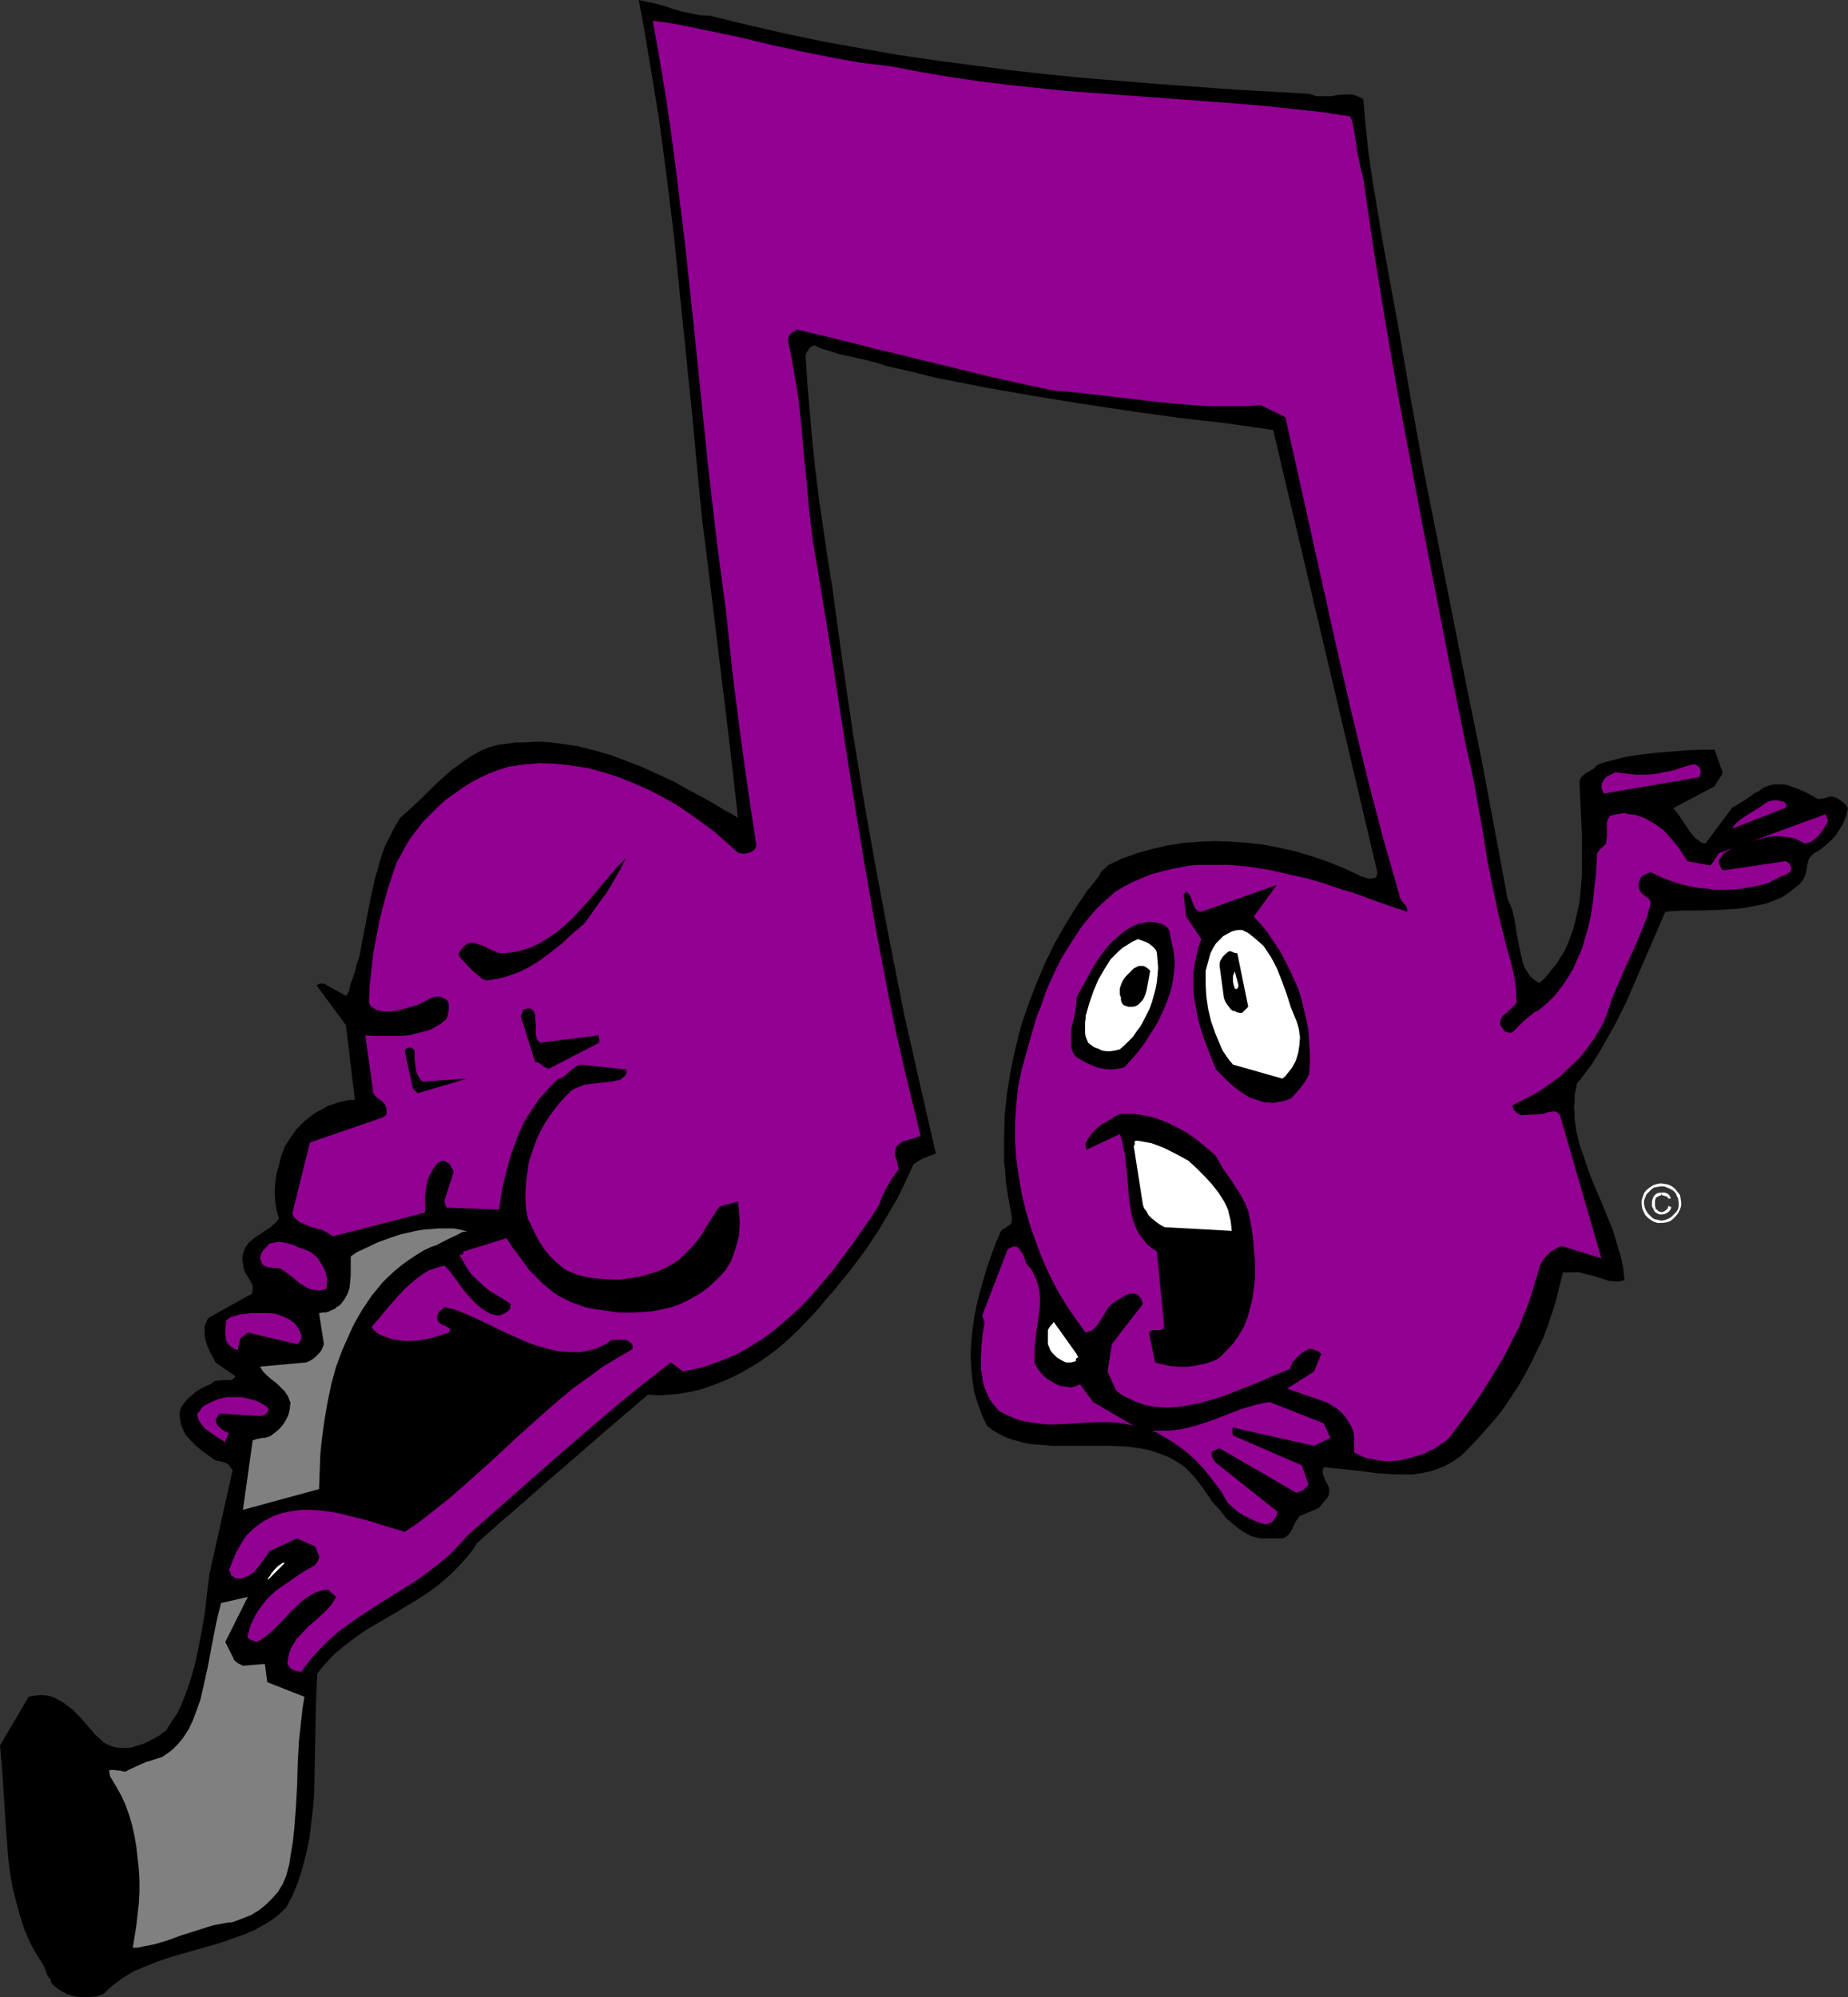 <?xml version="1.0" encoding="UTF-8" standalone="no"?>
<svg
   version="1.0"
   width="129.766mm"
   height="140.203mm"
   id="svg31"
   sodipodi:docname="Musical Note - Cartoon 2.wmf"
   xmlns:inkscape="http://www.inkscape.org/namespaces/inkscape"
   xmlns:sodipodi="http://sodipodi.sourceforge.net/DTD/sodipodi-0.dtd"
   xmlns="http://www.w3.org/2000/svg"
   xmlns:svg="http://www.w3.org/2000/svg">
  <rect width="100%" height="100%" fill="#333333" stroke="none"/>
  <sodipodi:namedview
     id="namedview31"
     pagecolor="#ffffff"
     bordercolor="#000000"
     borderopacity="0.25"
     inkscape:showpageshadow="2"
     inkscape:pageopacity="0.0"
     inkscape:pagecheckerboard="0"
     inkscape:deskcolor="#d1d1d1"
     inkscape:document-units="mm" />
  <defs
     id="defs1">
    <pattern
       id="WMFhbasepattern"
       patternUnits="userSpaceOnUse"
       width="6"
       height="6"
       x="0"
       y="0" />
  </defs>
  <path
     style="fill:#000000;fill-opacity:1;fill-rule:evenodd;stroke:none"
     d="m 0,463.158 0.323,3.555 0.323,3.879 0.485,7.595 0.485,7.757 0.323,3.879 0.323,3.878 0.485,3.717 0.646,3.717 0.97,3.717 0.97,3.555 1.131,3.555 1.454,3.394 1.778,3.232 0.97,1.454 0.97,1.616 0.323,0.97 0.323,0.646 0.162,0.646 0.323,0.485 0.323,0.485 0.323,0.323 0.162,0.646 0.162,0.485 1.293,1.131 1.454,0.97 1.616,0.808 1.778,0.485 1.778,0.162 h 1.939 l 1.939,-0.162 1.939,-0.646 1.131,-1.131 1.293,-1.131 1.293,-0.97 1.293,-0.97 2.909,-1.778 3.07,-1.293 3.232,-1.293 3.232,-1.131 6.787,-1.939 6.787,-1.939 3.232,-1.131 3.232,-1.131 2.909,-1.293 3.07,-1.778 1.293,-0.808 1.293,-0.97 1.293,-1.131 1.131,-1.131 1.778,-3.394 1.454,-3.555 1.131,-3.717 0.97,-3.717 0.808,-3.879 0.485,-3.878 0.485,-4.04 0.323,-3.879 0.162,-8.242 0.162,-8.08 0.162,-8.08 0.162,-3.717 0.162,-3.878 1.131,-1.454 1.131,-1.293 2.424,-2.586 2.586,-2.101 2.747,-2.101 2.747,-1.939 2.747,-1.616 5.818,-3.394 5.818,-3.555 2.747,-1.778 2.747,-2.101 2.586,-2.262 2.586,-2.586 1.131,-1.293 1.293,-1.454 1.131,-1.454 0.97,-1.616 5.979,-5.333 5.818,-5.01 5.656,-5.01 5.656,-4.848 11.15,-9.696 11.15,-9.535 2.909,0.162 2.909,-0.162 2.909,-0.323 2.747,-0.485 2.747,-0.646 2.747,-0.97 2.586,-0.97 2.586,-1.131 2.586,-1.293 2.262,-1.293 2.424,-1.454 2.262,-1.616 2.262,-1.616 2.101,-1.778 1.939,-1.778 1.939,-1.778 2.586,-2.747 2.586,-2.747 2.262,-2.747 2.262,-2.586 4.202,-5.171 3.878,-5.171 3.555,-5.333 3.232,-5.495 1.616,-2.747 1.454,-2.909 1.454,-3.07 1.454,-3.232 1.131,-0.808 1.454,-0.808 1.616,-0.646 1.778,-0.646 -4.202,-18.261 -4.202,-18.585 -3.717,-18.746 -3.555,-18.746 -3.394,-19.069 -3.07,-18.908 -2.747,-18.908 -2.586,-18.908 -1.293,-8.08 -1.131,-7.757 -1.131,-7.757 -0.97,-7.757 -0.808,-7.595 -0.646,-7.595 -0.646,-7.595 -0.485,-7.595 0.323,-0.808 0.485,-0.646 0.162,-0.323 0.323,-0.323 0.646,-0.323 0.485,-0.162 2.101,0.97 2.262,0.646 2.424,0.808 2.424,0.485 5.01,1.131 2.424,0.646 2.424,0.808 6.464,1.454 6.464,1.616 13.09,2.586 12.928,2.262 12.928,2.101 12.928,1.939 12.766,1.778 12.605,1.454 12.443,1.778 27.634,117.325 v 0.485 l -0.162,0.323 -0.162,0.485 -0.162,0.162 -0.808,0.162 -0.646,0.162 -0.808,-0.162 -0.808,-0.323 -0.808,-0.162 -0.485,-0.323 -4.202,-1.939 -4.04,-1.616 -4.202,-1.454 -4.363,-1.293 -4.202,-0.97 -4.202,-0.808 -4.363,-0.485 -4.202,-0.323 -4.363,-0.162 -4.202,0.162 -4.202,0.323 -4.202,0.646 -4.202,0.97 -4.04,1.131 -4.04,1.454 -3.717,1.778 -0.485,0.646 -0.646,0.485 -0.646,0.646 -0.162,0.323 -0.162,0.485 -1.616,2.101 -1.616,1.939 -3.07,4.525 -2.909,4.687 -2.747,4.848 -2.586,5.333 -2.262,5.333 -2.101,5.495 -1.939,5.656 -1.454,5.818 -1.293,5.979 -0.97,5.979 -0.646,5.979 -0.162,5.979 v 3.07 3.07 l 0.323,2.909 0.162,2.909 0.485,2.909 0.485,2.909 0.162,0.808 0.162,0.808 0.162,1.131 0.162,0.97 -0.162,1.131 -0.162,0.323 -0.323,0.162 -0.808,0.646 -0.808,0.485 -0.485,0.323 -0.323,0.485 -1.293,3.07 -1.131,3.07 -1.131,3.232 -0.97,3.232 -0.97,3.394 -0.808,3.394 -0.646,3.232 -0.485,3.394 -0.323,3.394 -0.162,3.232 0.162,3.394 0.323,3.232 0.485,3.232 0.97,3.07 1.131,3.07 1.293,2.747 1.454,1.131 1.616,0.97 1.616,0.808 1.616,0.646 1.778,0.485 1.778,0.485 1.778,0.323 1.939,0.162 3.717,0.323 h 3.878 3.878 4.04 3.878 l 3.878,0.162 3.717,0.485 1.778,0.323 1.778,0.485 1.778,0.646 1.778,0.646 1.616,0.808 1.616,0.97 1.616,1.131 1.454,1.454 1.293,1.454 1.293,1.616 1.616,2.262 1.616,2.424 1.939,2.101 1.778,2.262 2.101,1.778 0.97,0.808 1.131,0.808 1.131,0.646 1.131,0.646 1.293,0.323 1.293,0.323 h 5.818 l 0.808,-0.323 0.808,-0.646 0.485,-0.646 0.485,-0.808 0.808,-1.778 0.485,-0.808 0.808,-0.97 5.01,-2.101 0.646,-0.808 0.808,-0.97 0.808,-0.97 0.323,-0.646 0.162,-0.646 v -0.808 l -0.162,-0.808 -0.323,-0.646 -0.485,-0.808 -0.323,-0.808 -0.323,-0.97 -0.162,-0.808 0.323,-1.131 4.686,0.485 4.686,0.485 4.848,0.646 4.686,0.323 h 2.424 2.262 l 2.262,-0.323 2.262,-0.485 2.101,-0.646 2.262,-0.97 1.939,-1.131 2.101,-1.454 2.424,-2.424 2.424,-2.586 2.262,-2.586 2.262,-2.586 2.101,-2.747 1.939,-2.909 1.778,-2.747 1.778,-3.07 1.616,-3.07 1.454,-3.07 1.616,-3.232 1.293,-3.394 1.131,-3.394 1.131,-3.555 0.808,-3.555 0.97,-3.717 h 4.363 l 1.616,0.485 1.616,0.323 3.07,0.97 1.454,0.485 1.454,0.162 h 1.454 l 1.293,-0.323 -0.162,-1.454 -0.162,-1.616 -0.646,-3.07 -0.97,-3.232 -0.97,-3.394 -1.293,-3.232 -1.293,-3.232 -1.454,-3.394 -1.454,-3.394 -1.293,-3.394 -1.131,-3.394 -1.131,-3.232 -0.808,-3.394 -0.485,-3.232 v -1.616 l -0.162,-1.616 0.162,-1.616 v -1.616 l 0.323,-1.454 0.323,-1.616 1.939,-2.424 1.939,-2.586 1.616,-2.586 1.616,-2.747 3.07,-5.495 2.909,-5.818 2.586,-5.979 2.586,-5.979 5.171,-11.959 2.101,-0.162 2.262,-0.162 h 4.848 l 5.01,-0.162 5.01,-0.323 2.424,-0.323 2.424,-0.485 2.424,-0.485 2.262,-0.808 2.262,-0.97 1.939,-1.293 1.778,-1.454 0.97,-0.808 0.808,-0.97 0.485,-0.97 0.323,-0.97 0.162,-0.97 0.162,-0.97 0.162,-0.808 0.323,-0.97 0.485,-0.646 0.808,-0.808 1.454,-0.808 1.454,-1.131 1.454,-1.293 1.293,-1.293 1.131,-1.778 0.97,-1.616 0.808,-1.939 0.485,-2.101 -0.646,-0.97 -0.97,-0.808 -1.131,-0.808 -1.293,-0.485 h -0.97 l -0.808,0.323 -0.97,0.162 -0.97,0.162 -0.808,-0.323 -0.808,-0.485 -1.778,-0.97 -1.939,-0.808 -2.101,-0.808 -0.97,-0.323 -1.131,-0.162 h -1.131 -1.131 l -0.97,0.162 -0.97,0.323 -1.131,0.485 -0.97,0.808 -1.131,0.485 -0.808,0.646 -1.616,1.131 -1.616,0.97 -0.808,0.485 -1.131,0.646 -7.11,9.535 -0.808,-0.162 -0.646,-0.323 -0.485,-0.485 -0.646,-0.323 -0.97,-1.131 -0.97,-1.293 -0.97,-1.454 -0.97,-1.454 -0.97,-1.454 -1.131,-1.293 10.989,-5.818 0.485,-0.808 0.485,-0.808 0.646,-0.97 0.323,-0.485 0.162,-0.646 -2.101,-5.979 h -3.555 l -3.878,0.162 -4.04,0.323 -4.04,0.323 -4.202,0.485 -4.04,0.646 -3.878,0.97 -1.778,0.485 -1.778,0.646 -0.646,0.808 -0.808,0.485 -0.808,0.485 -0.646,0.323 -0.646,0.485 -0.485,0.485 -0.323,0.485 -0.323,0.808 0.162,3.394 0.162,3.555 0.323,7.111 v 7.272 3.717 l -0.323,3.717 -0.323,3.394 -0.808,3.555 -0.808,3.394 -1.131,3.07 -0.646,1.616 -0.808,1.616 -0.97,1.454 -0.808,1.454 -1.131,1.293 -1.131,1.454 -1.131,1.293 -1.293,1.131 -1.293,-0.808 -0.97,-0.808 -0.808,-1.131 -0.808,-1.293 -0.485,-1.293 -0.323,-1.454 -0.646,-2.909 -0.646,-3.232 -0.485,-3.232 -0.323,-1.616 -0.323,-1.454 -0.646,-1.616 -0.646,-1.454 -3.555,-19.069 -3.555,-18.908 -3.878,-18.908 -3.717,-18.746 -3.717,-18.746 -3.717,-18.585 -3.394,-18.746 -3.232,-18.746 -2.909,-15.837 -1.454,-7.919 -0.646,-3.879 -0.646,-3.879 -1.293,-7.757 -1.131,-7.595 -0.808,-7.434 -0.646,-7.434 -0.808,-0.485 -0.808,-0.323 -0.808,-0.323 -0.808,-0.162 H 356.974 l -1.939,0.162 -1.939,0.323 h -1.778 -1.939 l -0.97,-0.323 -0.97,-0.323 -20.038,-1.131 -19.877,-1.454 -19.877,-1.616 -9.858,-0.97 -10.019,-1.131 -9.858,-1.293 -9.858,-1.293 -9.858,-1.454 -10.019,-1.778 -9.858,-1.778 -10.019,-2.101 -9.858,-2.262 -10.019,-2.424 -2.586,-0.162 -2.424,-0.485 L 180.992,3.07 178.729,2.424 176.467,1.616 174.043,0.97 171.781,0.485 169.518,0 l 1.454,7.757 1.293,7.757 1.293,7.919 1.293,7.757 2.101,15.837 1.939,15.837 1.616,15.837 1.616,15.837 1.616,15.837 1.454,15.676 1.131,11.636 1.454,11.474 2.747,22.625 2.747,22.625 1.293,11.151 1.293,11.474 -1.454,-0.97 -1.616,-0.808 -3.232,-1.939 -3.394,-1.939 -3.717,-1.939 -3.717,-2.101 -3.878,-1.778 -4.202,-1.939 -4.202,-1.616 -4.202,-1.616 -4.525,-1.293 -4.525,-1.131 -4.525,-0.646 -2.424,-0.323 -2.262,-0.162 h -2.262 l -2.424,0.162 h -2.424 l -2.262,0.323 -2.424,0.323 -2.424,0.646 -1.939,0.808 -1.778,0.97 -1.616,0.97 -1.616,1.131 -2.909,2.101 -2.747,2.424 -2.586,2.424 -2.586,2.586 -2.747,2.586 -3.07,2.747 -1.454,2.424 -1.293,2.586 -1.293,2.586 -0.97,2.747 -0.808,2.909 -0.808,2.747 -1.293,5.818 -1.131,5.818 -1.131,5.818 -0.485,2.747 -0.808,2.586 -0.646,2.586 -0.97,2.586 -0.162,0.646 -0.162,0.646 -0.162,0.646 -0.162,0.323 -0.323,0.646 -0.323,0.323 -5.818,-3.232 h -0.97 l -0.485,0.162 -0.485,0.323 7.757,10.504 2.424,19.877 h -1.454 l -1.616,0.323 -1.454,0.323 -1.293,0.485 -1.454,0.485 -1.293,0.808 -1.293,0.646 -1.293,0.808 -2.262,1.778 -2.101,2.101 -1.616,2.262 -1.454,2.262 -0.97,2.586 -0.646,2.424 -0.646,2.424 -0.323,2.424 -0.162,2.262 0.162,2.424 0.323,2.262 0.646,2.424 -0.485,0.646 -0.646,0.646 -1.293,1.131 -1.454,0.97 -2.747,1.778 -1.293,1.131 -0.485,0.646 -0.485,0.646 -0.323,0.808 -0.323,0.97 -0.162,1.293 0.162,1.293 0.162,1.131 0.323,0.97 1.131,1.939 0.485,0.808 0.485,0.97 v 0.97 l -0.162,1.131 -11.635,6.464 -0.323,0.646 -0.323,0.808 -0.323,0.808 v 0.646 1.616 l 0.323,1.616 0.485,1.454 0.646,1.454 0.808,1.454 0.646,1.293 5.333,3.717 -0.323,0.323 -0.323,0.323 -0.646,0.323 h -0.808 -0.97 l -1.778,0.162 -0.808,0.162 -0.485,0.323 -0.323,0.323 -1.454,0.646 -1.293,0.646 -1.293,0.808 -1.131,0.97 -1.131,0.97 -0.808,0.97 -0.808,1.131 -0.485,1.293 v 1.131 l 0.162,1.131 0.162,0.97 0.323,0.97 0.97,1.939 1.454,1.616 1.454,1.454 1.616,1.293 1.778,1.293 1.616,1.131 0.97,0.162 0.646,0.162 0.646,0.162 0.485,0.162 0.485,0.323 0.485,0.485 0.323,0.485 0.485,0.646 -6.141,27.473 -0.323,2.586 -0.323,2.586 -0.646,5.656 -0.97,5.495 -1.131,5.656 -0.646,2.747 -0.808,2.747 -0.808,2.586 -0.97,2.586 -0.97,2.424 -1.131,2.262 -1.454,2.101 -1.293,2.101 -1.939,1.454 -2.101,1.131 -1.939,0.97 -2.101,0.646 -0.97,0.323 -1.131,0.162 h -1.131 -0.97 l -1.131,-0.162 -1.131,-0.323 -1.131,-0.485 -0.97,-0.485 -0.97,-0.97 -1.131,-0.97 -1.939,-2.262 -2.101,-2.424 -2.262,-2.262 -1.293,-0.97 -1.131,-0.808 -1.454,-0.808 -1.293,-0.646 -1.454,-0.323 -1.454,-0.162 -1.616,0.162 -1.778,0.323 z"
     id="path1" />
  <path
     style="fill:#000000;fill-opacity:1;fill-rule:evenodd;stroke:none"
     d="m 3.394,463.158 0.485,7.272 0.162,3.879 0.323,3.879 0.646,7.595 0.485,3.878 0.646,3.717 0.808,3.879 0.808,3.717 0.97,3.555 1.131,3.717 1.454,3.394 1.616,3.555 1.778,3.232 1.939,3.232 8.242,2.909 0.808,-0.808 0.97,-0.646 1.293,-1.778 1.293,-1.778 0.97,-1.778 0.646,-2.101 0.485,-2.262 0.485,-2.101 0.162,-2.262 v -2.424 -2.262 -4.848 -2.262 l -0.162,-2.424 0.162,-2.262 v -2.101 l -1.293,-2.424 -1.131,-2.424 -2.262,-5.171 -1.939,-5.333 -2.101,-5.171 -1.131,-2.424 -1.293,-2.262 -1.293,-2.262 -1.454,-2.101 -1.616,-1.778 -1.778,-1.778 -1.939,-1.454 -1.131,-0.646 -1.131,-0.485 H 9.696 l -0.485,0.162 -0.646,0.323 -0.646,0.323 -0.97,0.808 -0.808,1.131 -0.808,1.131 -0.646,1.454 -0.646,1.454 z"
     id="path2" />
  <path
     style="fill:#808080;fill-opacity:1;fill-rule:evenodd;stroke:none"
     d="m 29.25,471.4 1.454,2.424 1.454,2.586 1.131,2.424 0.97,2.747 0.808,2.747 0.646,2.909 0.485,2.909 0.323,2.909 0.323,2.909 0.162,3.07 v 2.909 l -0.162,3.07 -0.323,2.909 -0.323,2.909 -0.485,3.07 -0.485,2.909 h 1.293 l 1.454,-0.323 1.616,-0.323 1.616,-0.323 3.232,-0.97 3.555,-1.293 3.555,-1.131 3.555,-1.131 1.616,-0.485 1.778,-0.323 1.616,-0.323 1.616,-0.162 2.586,-0.97 2.424,-0.97 2.101,-1.293 1.778,-1.454 1.616,-1.616 1.454,-1.616 1.293,-2.101 0.97,-2.262 0.808,-3.07 0.485,-3.07 0.485,-2.909 0.323,-3.07 0.485,-5.979 0.323,-5.979 0.162,-5.979 0.323,-5.818 0.646,-5.818 0.323,-2.909 0.485,-2.909 -9.858,-3.879 -0.646,-4.848 -5.818,0.485 -0.646,-0.323 -0.646,-0.323 -0.646,-0.485 -0.485,-0.485 v -0.162 l -2.262,-4.525 5.979,-11.959 -7.11,1.616 -0.646,2.586 -0.646,2.747 -1.131,5.818 -1.131,5.979 -1.293,5.818 -0.646,2.747 -0.97,2.747 -0.97,2.586 -1.131,2.424 -1.454,2.262 -1.616,1.939 -0.97,0.97 -0.97,0.808 -1.131,0.808 -0.97,0.646 -1.616,0.485 -1.454,0.485 -1.131,0.323 -1.131,0.485 -2.101,0.97 -1.131,0.485 -1.131,0.646 -0.97,-0.162 -0.485,-0.162 h -0.646 l -0.97,-0.162 h -0.646 l -0.646,0.162 z"
     id="path3" />
  <path
     style="fill:#910091;fill-opacity:1;fill-rule:evenodd;stroke:none"
     d="m 52.358,375.73 0.485,1.293 0.808,1.131 0.808,0.97 1.131,0.808 2.101,1.454 2.101,1.293 0.162,-0.646 0.323,-0.646 v -0.323 l 0.162,-0.162 0.323,-0.646 -1.131,-0.485 -0.97,-0.646 -0.808,-0.808 -0.323,-0.485 -0.323,-0.808 0.162,-0.485 0.323,-0.646 0.323,-0.485 0.485,-0.323 10.504,0.646 0.97,-0.162 0.646,-0.485 0.323,-0.323 0.162,-0.323 0.162,-0.323 -0.162,-0.646 -1.454,-0.97 -1.616,-0.808 -1.778,-0.485 -2.101,-0.485 H 62.216 60.115 l -2.101,0.485 -1.939,0.808 -0.646,0.323 -0.646,0.323 -0.97,0.646 -0.646,0.808 -0.323,0.485 -0.485,0.485 z"
     id="path4" />
  <path
     style="fill:#910091;fill-opacity:1;fill-rule:evenodd;stroke:none"
     d="m 59.792,352.136 v 2.101 l 0.162,0.646 v 0.646 l 0.323,0.646 0.323,0.485 0.485,0.485 0.485,0.323 0.646,0.485 0.97,0.323 v -0.646 l 0.162,-0.646 0.162,-0.646 0.162,-0.808 0.162,-0.323 0.485,-0.485 0.646,-0.485 0.808,-0.646 13.09,3.07 0.485,-0.323 0.323,-0.485 0.323,-0.646 v -0.97 l -0.485,-1.131 -0.646,-1.131 -0.808,-0.97 -1.131,-0.808 -1.293,-0.646 -1.131,-0.485 -1.454,-0.485 -1.616,-0.162 h -4.686 l -1.454,0.162 -1.454,0.162 -1.293,0.323 -1.454,0.485 -1.131,0.808 v 1.131 z"
     id="path5" />
  <path
     style="fill:#910091;fill-opacity:1;fill-rule:evenodd;stroke:none"
     d="m 60.762,416.616 0.485,0.97 v 0.323 l 0.485,0.323 0.646,0.485 0.808,0.162 h 0.646 l 0.646,-0.162 1.293,-0.485 1.293,-0.808 0.97,-0.97 0.97,-1.293 1.778,-2.424 0.646,-1.131 7.434,-3.394 4.686,2.101 0.323,0.485 0.162,0.485 0.323,0.808 0.323,0.808 v 0.485 l -0.323,0.808 -0.323,0.485 -0.485,0.646 -2.586,1.454 -2.424,1.616 -2.586,1.778 -2.586,1.778 -2.262,2.101 -0.97,1.131 -0.97,1.293 -0.808,1.131 -0.808,1.454 -0.646,1.293 -0.646,1.616 -0.162,0.808 -0.323,0.808 v 0.646 0.162 0.162 l 0.162,0.162 0.485,0.323 0.808,0.323 0.808,0.323 1.131,-0.485 1.131,-0.808 1.131,-0.97 1.131,-0.97 2.101,-2.101 2.101,-2.262 2.262,-2.262 1.131,-0.97 1.293,-0.97 1.293,-0.808 1.293,-0.646 1.616,-0.485 1.454,-0.162 0.323,0.323 0.485,0.485 1.293,1.131 -0.646,1.131 -0.646,0.97 -0.808,0.97 -0.97,0.97 -2.101,1.939 -2.262,1.939 -1.939,2.101 -1.131,1.131 -0.646,1.131 -0.808,1.293 -0.485,1.293 -0.323,1.454 -0.162,1.454 0.323,0.485 0.323,0.485 0.323,0.323 0.485,0.323 1.131,0.323 1.131,0.162 1.131,-1.616 1.131,-1.454 2.424,-2.747 2.424,-2.424 2.747,-2.424 2.909,-2.101 2.747,-1.939 5.979,-3.879 5.979,-3.717 3.07,-1.939 2.909,-2.101 2.747,-2.101 2.747,-2.262 2.586,-2.586 2.424,-2.747 6.949,-6.141 6.787,-5.979 6.626,-5.818 6.626,-5.818 6.626,-5.656 6.626,-5.656 6.787,-5.495 7.11,-5.495 3.232,2.424 2.262,-0.485 2.262,-0.485 2.101,-0.646 2.262,-0.808 2.101,-0.808 1.939,-0.808 2.101,-0.97 1.939,-1.131 3.717,-2.262 3.555,-2.586 3.394,-2.909 3.232,-2.909 3.07,-3.232 2.909,-3.394 2.909,-3.394 2.586,-3.555 2.586,-3.394 2.424,-3.555 2.424,-3.394 2.262,-3.555 0.485,-1.454 0.646,-1.454 0.646,-1.293 0.646,-1.131 1.293,-2.101 1.454,-1.939 -0.162,-0.646 -0.162,-0.808 -0.162,-0.808 -0.323,-0.808 -0.162,-0.808 v -0.808 l 0.162,-0.808 0.323,-0.646 0.485,-0.485 0.646,-0.485 0.646,-0.323 0.97,-0.323 1.778,-0.485 1.778,-0.646 -2.262,-9.211 -2.262,-9.373 -2.101,-9.373 -1.939,-9.373 -1.778,-9.373 -1.778,-9.373 -3.232,-18.746 -3.07,-18.746 -2.909,-18.908 -2.909,-18.908 -3.07,-18.746 -0.646,-3.878 -0.646,-3.879 -0.97,-7.757 -0.646,-7.595 -0.808,-7.757 -0.646,-7.595 -0.808,-7.434 -1.293,-7.595 -0.646,-3.717 -0.808,-3.717 0.162,-0.485 v -0.485 l 0.485,-0.646 0.646,-0.646 0.485,-0.162 0.485,-0.485 8.242,1.939 8.403,2.101 4.363,1.131 4.202,0.97 8.565,2.101 17.291,4.202 8.565,1.939 8.403,1.778 7.11,0.646 6.949,0.808 13.736,1.616 6.787,0.646 6.787,0.485 h 3.394 3.394 3.394 l 3.555,-0.323 6.626,3.232 7.11,31.998 7.11,31.998 3.717,15.999 3.878,15.999 4.202,15.999 2.262,7.919 2.262,7.919 0.808,1.131 0.646,0.646 0.323,0.808 v 0.808 l -3.878,-1.293 -4.202,-1.454 -4.363,-1.616 -2.262,-0.808 -2.424,-0.646 -4.686,-1.616 -4.848,-1.454 -5.171,-1.131 -5.01,-1.131 -5.171,-0.808 -5.171,-0.485 h -2.586 -2.586 -2.586 l -2.586,0.162 -2.586,0.485 -2.586,0.485 -2.424,0.646 -2.586,0.646 -2.424,0.97 -2.586,1.131 -2.262,1.131 -2.424,1.454 -2.424,2.101 -2.424,2.262 -2.101,2.424 -2.101,2.586 -1.778,2.747 -1.778,2.747 -1.778,2.909 -1.454,2.909 -1.454,3.07 -1.293,3.07 -1.131,3.394 -1.293,3.232 -1.939,6.787 -1.939,6.949 -0.97,4.687 -0.485,4.687 -0.323,4.687 v 4.848 l 0.323,4.687 0.646,4.687 0.808,4.687 1.131,4.687 1.293,4.363 1.616,4.525 1.616,4.202 1.939,4.202 2.101,4.04 2.262,3.717 2.424,3.555 2.586,3.555 0.485,-0.162 0.485,-0.162 0.646,-0.162 0.485,-0.485 0.808,-0.808 0.808,-1.131 0.808,-1.293 0.808,-1.293 0.646,-1.131 0.97,-0.97 0.808,-0.485 0.646,-0.485 1.616,-0.97 0.808,-0.485 0.97,-0.323 h 0.97 l 0.646,0.162 0.485,0.162 0.323,0.485 0.485,0.485 0.162,0.646 0.323,0.808 -8.242,10.666 -1.131,7.272 2.101,4.687 v 0.162 l 1.131,0.97 1.293,0.808 1.454,0.646 1.293,0.646 1.293,0.485 1.454,0.485 1.454,0.323 1.454,0.162 2.747,0.162 3.07,-0.162 3.07,-0.485 3.07,-0.646 2.909,-0.808 3.07,-0.97 6.141,-2.424 2.909,-1.131 2.909,-1.293 2.747,-1.131 2.747,-1.131 0.323,-0.808 0.323,-0.808 0.646,-0.808 0.646,-0.646 0.646,-0.646 0.808,-0.646 0.808,-0.485 0.97,-0.485 h 0.808 l 0.808,0.323 0.97,0.323 0.323,0.323 0.323,0.323 -1.939,4.687 -7.11,4.525 10.666,3.717 1.293,0.808 1.293,0.808 1.293,1.131 0.97,1.131 0.808,1.293 0.808,1.293 0.485,1.454 0.162,1.454 v 3.878 l 1.616,0.808 1.616,0.646 1.616,0.323 1.778,0.323 1.778,0.162 h 1.616 l 1.778,-0.162 1.778,-0.323 1.778,-0.485 1.616,-0.485 1.616,-0.485 1.454,-0.808 1.454,-0.646 1.293,-0.97 1.293,-0.808 1.131,-0.97 3.878,-5.171 3.717,-5.171 3.394,-5.333 3.232,-5.333 1.454,-2.747 1.454,-2.909 1.454,-2.747 1.131,-3.07 1.293,-3.07 0.97,-3.07 0.97,-3.07 0.97,-3.394 0.323,-0.97 0.485,-0.808 0.646,-0.97 0.808,-0.808 0.808,-0.808 0.97,-0.485 0.97,-0.646 0.97,-0.323 10.504,3.232 -10.989,-37.977 -0.323,-0.485 -0.485,-0.323 -0.485,-0.162 h -0.485 l -1.293,0.162 -1.454,0.485 -5.818,0.323 -0.646,-0.323 -0.646,-0.485 -0.646,-0.646 -0.162,-0.485 -0.162,-0.646 3.717,-1.939 1.939,-0.97 1.939,-1.131 1.778,-1.293 1.778,-1.293 1.778,-1.293 1.616,-1.616 1.616,-1.454 1.616,-1.616 1.454,-1.778 1.293,-1.778 1.293,-1.778 1.131,-1.939 1.131,-1.939 0.808,-1.939 0.808,-2.262 0.646,-2.101 1.616,-3.879 1.616,-3.717 1.616,-3.555 1.616,-3.555 1.454,-3.555 1.454,-3.555 0.97,-3.879 -0.162,-0.646 -0.485,-0.485 -1.131,-0.808 -0.485,-0.485 -0.485,-0.485 -0.323,-0.808 -0.162,-0.97 v -0.485 l 0.323,-0.646 0.162,-0.646 0.323,-0.323 0.485,-0.485 h 0.162 l 0.646,-0.323 1.131,-0.485 1.616,0.808 1.778,0.808 1.778,0.646 1.778,0.646 1.939,0.485 1.939,0.485 1.939,0.323 2.101,0.162 1.939,0.323 h 2.101 2.101 l 2.101,-0.162 2.101,-0.323 1.939,-0.323 2.101,-0.485 1.939,-0.485 1.778,-0.97 1.616,-0.808 1.293,-0.485 1.131,-0.646 0.162,-0.485 0.162,-0.323 -0.162,-0.485 v -0.323 l -0.485,-0.808 -0.808,-0.485 -16.483,2.424 -0.323,-0.162 -0.323,-0.323 -0.323,-0.646 -0.323,-0.808 v -0.646 l 0.323,-0.646 0.485,-0.646 0.485,-0.646 2.262,-1.293 2.586,-0.97 2.747,-0.97 2.747,-0.808 1.616,-0.323 1.293,-0.162 h 1.454 l 1.454,0.162 1.454,0.162 1.293,0.323 1.293,0.646 1.293,0.646 0.808,-0.162 0.97,-0.323 0.808,-0.646 0.808,-0.646 0.808,-0.97 0.646,-0.97 0.646,-0.97 0.646,-1.131 v -0.323 l -0.162,-0.485 -0.162,-0.485 -0.323,-0.646 -28.28,10.343 -0.485,0.646 -0.485,0.808 -0.485,0.808 -0.808,0.97 -6.141,-1.131 -1.293,-2.101 -1.454,-2.101 -1.778,-2.101 -1.778,-1.939 -1.131,-0.808 -1.131,-0.808 -1.131,-0.646 -1.293,-0.808 -1.293,-0.485 -1.454,-0.485 -1.454,-0.162 -1.454,-0.323 -1.131,0.162 -0.97,0.162 -1.616,0.323 -0.485,0.646 -0.323,0.646 -0.162,0.808 v 1.778 0.808 0.97 l -0.162,1.131 v 0.485 l -0.162,0.323 -0.646,0.646 -0.808,0.646 -0.323,0.485 -0.485,0.646 -0.323,5.656 -0.646,5.656 -0.323,2.909 -0.485,2.909 -0.646,2.747 -0.808,2.747 -0.808,2.747 -1.131,2.586 -1.131,2.586 -1.454,2.424 -1.616,2.424 -1.778,2.262 -1.939,1.939 -2.262,1.939 -1.293,0.646 -0.97,0.808 -1.778,1.454 -1.616,1.616 -1.454,1.454 -0.646,0.162 -0.485,-0.162 h -0.485 l -0.485,-0.323 -0.485,-0.646 -0.646,-0.97 v -0.808 l 0.162,-0.808 0.485,-0.808 0.808,-0.646 1.454,-1.293 0.808,-0.808 0.646,-0.808 -0.162,-1.616 v -1.778 l -0.485,-3.394 -0.808,-3.555 -0.97,-3.394 -1.778,-6.949 -0.808,-3.394 -0.646,-3.232 -1.131,-5.171 -0.97,-5.01 -1.616,-10.019 -1.778,-9.858 -0.97,-4.848 -1.131,-4.848 -3.878,-19.069 -3.717,-19.231 -3.717,-18.908 -3.555,-18.908 -3.555,-18.908 -3.232,-18.746 -3.07,-18.908 -2.747,-18.908 -0.646,-2.424 -0.485,-2.424 -0.485,-2.262 -0.323,-2.262 -0.323,-2.101 -0.323,-1.939 -0.323,-1.778 -0.323,-0.646 -0.323,-0.646 -7.434,-1.131 -7.434,-0.808 -7.595,-0.808 -7.595,-0.646 -15.19,-1.131 -15.352,-1.131 -15.19,-1.131 -7.757,-0.808 -7.595,-0.808 -7.757,-0.97 -7.595,-1.131 -7.595,-1.293 -7.595,-1.454 -4.04,-0.485 -4.04,-0.485 -8.08,-1.454 -8.08,-1.616 -8.08,-1.778 -8.08,-1.939 -7.757,-1.616 -7.757,-1.616 -3.717,-0.646 -3.717,-0.485 1.778,9.858 1.616,9.858 1.454,9.858 1.293,9.858 2.424,19.716 2.101,19.716 4.04,39.431 2.262,19.716 1.293,9.696 1.293,9.858 1.616,15.514 1.939,15.352 2.101,15.191 2.262,15.029 -0.162,0.808 -0.323,0.485 -0.646,0.485 -0.646,0.323 -0.808,0.162 -0.808,0.162 -0.808,-0.162 -0.646,-0.162 -2.909,-2.586 -3.07,-2.747 -3.232,-2.424 -3.394,-2.424 -3.555,-2.424 -3.717,-2.101 -3.717,-1.939 -4.04,-1.778 -4.04,-1.616 -4.04,-1.293 -4.202,-1.131 -4.202,-0.646 -4.202,-0.485 -4.202,-0.162 -2.101,0.162 -2.101,0.162 -2.101,0.323 -2.101,0.323 -2.586,0.808 -2.586,0.97 -2.424,1.131 -2.424,1.293 -2.262,1.454 -2.262,1.616 -2.262,1.616 -1.939,1.778 -1.939,1.939 -1.939,1.939 -1.616,2.101 -1.616,2.101 -1.454,2.262 -1.131,2.262 -1.293,2.262 -0.808,2.424 -1.454,4.363 -1.131,4.202 -1.131,4.363 -0.808,4.363 -0.808,4.202 -0.485,4.363 -0.485,4.363 -0.162,4.363 0.323,0.808 0.646,0.485 0.646,0.485 0.646,0.323 0.808,0.162 0.808,0.162 h 1.778 l 1.939,-0.323 1.939,-0.485 1.778,-0.485 1.616,-0.485 0.97,-0.485 0.97,-0.485 1.778,-0.97 0.97,-0.162 0.808,-0.162 0.808,0.162 0.808,0.485 0.485,0.162 0.323,0.485 0.323,0.646 v 0.808 0.97 l -0.162,0.97 -0.323,0.97 -0.162,0.323 -0.485,0.485 -0.97,0.808 -1.131,0.646 -1.131,0.646 -1.131,0.485 -1.293,0.323 -1.293,0.323 -2.586,0.646 -2.747,0.162 h -2.909 -2.909 l -2.909,-0.162 2.101,15.191 0.323,0.646 0.485,0.485 0.646,0.485 0.485,0.323 0.646,0.646 0.485,0.485 0.323,0.808 0.162,0.808 v 0.646 l -0.162,0.646 -0.485,0.323 -0.485,0.323 -19.23,6.626 -4.686,18.908 0.323,0.646 0.323,0.485 0.646,0.485 0.485,0.485 1.454,0.646 1.454,0.646 1.778,0.485 1.616,0.485 1.454,0.808 1.293,0.808 24.402,-6.303 v -3.232 -1.616 l 0.323,-1.778 0.323,-1.778 0.646,-1.616 0.808,-1.454 0.97,-1.293 0.162,-0.323 0.646,-0.323 0.646,-0.323 h 0.646 l 0.808,0.485 0.646,0.485 0.485,0.97 0.323,0.485 0.162,0.646 -2.424,7.434 0.162,0.808 0.162,0.646 0.162,0.323 0.162,0.162 13.898,0.485 0.646,-4.848 1.131,-4.848 0.646,-2.424 0.646,-2.262 0.808,-2.262 0.808,-2.262 0.97,-2.262 0.97,-2.101 1.293,-2.101 1.293,-1.939 1.293,-1.939 1.616,-1.778 1.616,-1.778 1.778,-1.778 0.97,-0.323 0.808,-0.485 1.293,-1.131 1.293,-1.131 0.808,-0.485 0.808,-0.323 12.12,1.293 0.162,0.646 -0.162,0.646 -0.323,0.485 -0.646,0.485 -0.485,0.485 -0.808,0.162 -0.808,0.162 -0.808,0.162 -1.454,0.162 -1.616,0.162 -1.454,0.162 -1.293,0.162 -1.293,0.162 -1.131,0.485 -1.293,0.485 -1.131,0.646 -1.454,1.454 -1.454,1.616 -1.454,1.778 -1.293,1.778 -1.293,1.939 -1.131,2.101 -0.97,1.939 -0.808,2.262 -0.808,2.262 -0.646,2.262 -0.323,2.424 -0.323,2.262 -0.162,2.586 v 2.262 l 0.162,2.586 0.485,2.424 1.939,4.04 1.131,2.101 1.293,1.939 1.454,1.778 1.616,1.616 1.939,1.616 0.97,0.646 1.131,0.485 2.101,0.808 2.101,0.485 2.262,0.323 2.101,0.162 2.262,0.162 h 2.262 l 2.262,-0.323 2.101,-0.323 2.101,-0.485 2.101,-0.646 1.939,-0.646 1.939,-0.97 1.778,-0.97 1.616,-1.131 1.454,-1.454 1.293,-1.293 1.293,-1.454 1.131,-1.454 0.97,-1.454 0.808,-1.454 1.778,-2.747 0.808,-1.293 0.97,-1.293 4.848,-1.293 0.162,1.454 0.162,1.293 0.162,2.909 -0.162,3.07 -0.323,1.454 -0.808,2.747 -0.97,2.747 -1.454,2.424 -0.97,1.131 -0.97,0.97 -0.97,0.97 -1.778,1.616 -1.939,1.454 -1.939,1.131 -2.101,1.131 -2.101,0.97 -2.101,0.646 -2.262,0.485 -2.262,0.485 -2.262,0.162 -2.262,0.162 h -2.262 -2.262 l -2.262,-0.323 -2.262,-0.323 -2.262,-0.323 -2.262,-0.485 -1.778,-0.646 -1.778,-0.646 -1.616,-0.808 -1.616,-0.808 -1.454,-0.97 -1.454,-1.131 -1.293,-1.131 -1.293,-1.293 -2.424,-2.424 -2.101,-2.909 -2.101,-2.747 -1.778,-2.747 -11.474,3.555 v 0.485 l -0.323,0.323 h -0.323 -0.162 l -0.162,0.162 0.162,0.323 v 0.162 l 0.323,0.323 1.131,2.101 1.293,1.939 1.616,1.616 1.616,1.454 1.616,1.454 1.939,1.131 3.878,2.424 -0.162,0.485 v 0.646 l -0.323,0.485 -0.323,0.323 -0.485,0.323 -0.485,0.323 -1.293,0.485 -1.293,-0.162 -1.131,-0.323 -1.131,-0.646 -0.97,-0.646 -0.97,-0.808 -0.97,-0.808 -1.778,-1.939 -1.616,-1.939 -0.808,-1.131 -0.808,-1.131 -1.454,-1.939 -1.616,-1.778 -1.293,0.323 -1.454,0.485 -1.454,0.485 -1.293,0.808 -1.131,0.808 -1.293,0.97 -2.424,2.101 -2.262,2.424 -2.262,2.586 -1.131,1.293 -1.131,1.454 -2.262,2.586 0.808,0.97 0.97,0.808 1.131,0.485 1.293,0.485 1.293,0.485 1.293,0.162 1.293,0.162 1.454,0.162 2.909,-0.162 2.747,-0.485 2.909,-0.808 2.424,-0.808 0.323,-0.485 v -0.162 -0.323 l -0.162,-0.162 -0.485,-0.323 -0.646,-0.323 -0.808,-0.323 -0.646,-0.485 -0.485,-0.485 -0.162,-0.485 v -0.323 -0.646 l 0.162,-0.323 0.485,-0.808 0.646,-0.485 0.646,-0.646 2.586,0.646 2.586,0.97 2.586,1.131 2.747,1.293 5.656,2.747 2.909,1.293 2.909,1.293 2.747,0.97 2.909,0.808 2.909,0.646 2.909,0.162 h 1.454 1.293 l 1.454,-0.323 1.293,-0.323 1.454,-0.323 1.293,-0.646 1.454,-0.646 1.131,-0.97 h 3.878 l 0.646,0.323 0.646,0.485 0.323,0.162 0.162,0.485 v 0.485 0.485 l -3.878,2.262 -4.04,2.424 -3.717,2.747 -3.878,2.747 -3.717,3.07 -3.555,3.07 -7.434,6.626 -7.272,6.787 -7.434,6.626 -3.717,3.232 -3.878,3.07 -3.878,3.07 -4.04,2.747 -2.262,-0.646 -2.262,-0.646 -5.01,-1.616 -5.171,-1.293 -2.586,-0.646 -2.586,-0.485 -2.586,-0.323 -2.586,-0.162 H 79.83 l -2.424,0.323 -2.424,0.485 -2.424,0.808 -1.131,0.646 -1.293,0.646 -0.97,0.646 -1.131,0.808 -1.454,1.293 -1.293,1.293 -0.97,1.454 -0.808,1.454 -0.808,1.293 -0.646,1.616 z"
     id="path6" />
  <path
     style="fill:#808080;fill-opacity:1;fill-rule:evenodd;stroke:none"
     d="m 64.478,400.617 20.2,-5.495 0.162,-4.525 0.162,-4.687 0.485,-4.525 0.646,-4.687 0.808,-4.687 0.97,-4.687 1.293,-4.687 1.616,-4.363 1.939,-4.363 0.97,-2.101 1.131,-2.101 1.131,-1.939 1.293,-1.939 1.293,-1.939 1.454,-1.778 1.454,-1.778 1.616,-1.616 1.778,-1.616 1.778,-1.454 1.778,-1.293 1.939,-1.293 2.101,-1.293 2.101,-0.97 1.454,-0.485 1.131,-0.646 2.262,-1.131 2.101,-0.97 1.131,-0.646 1.293,-0.162 -1.778,-0.485 -1.778,-0.323 h -1.939 -1.939 l -2.101,0.162 -2.101,0.162 -1.939,0.323 -2.101,0.485 -2.101,0.485 -1.939,0.646 -4.04,1.454 -3.717,1.778 -1.778,0.808 -1.616,1.131 v 1.616 1.616 1.778 l -0.162,1.778 -0.162,1.616 -0.485,1.454 -0.808,1.454 -0.485,0.646 -0.485,0.646 -0.485,0.485 -0.646,0.323 -0.485,0.485 -0.808,0.323 -0.646,0.323 -0.97,0.323 h -0.808 l -0.97,0.162 1.293,8.242 -0.323,0.808 -0.323,0.808 -0.485,0.646 -0.646,0.646 -0.646,0.646 -0.646,0.485 -0.808,0.485 -0.808,0.323 -12.282,1.131 0.808,1.293 1.131,1.131 1.131,0.97 1.293,0.97 1.131,1.131 1.131,1.131 0.808,1.293 0.323,0.808 0.323,0.808 -0.162,1.616 -0.323,1.454 -0.646,1.454 -0.808,1.293 -0.97,1.131 -1.131,0.97 -1.293,0.97 -1.454,0.485 h -0.646 l -0.808,0.162 -0.808,0.162 -0.97,0.323 z"
     id="path7" />
  <path
     style="fill:#910091;fill-opacity:1;fill-rule:evenodd;stroke:none"
     d="m 69.003,333.875 0.485,1.293 0.323,0.485 0.485,0.323 0.646,0.162 0.485,0.162 1.293,0.162 h 1.293 l 0.646,0.323 0.808,0.485 1.293,0.97 1.454,1.131 1.293,1.131 1.616,0.97 0.808,0.485 0.808,0.162 0.97,0.162 0.97,0.162 0.97,-0.162 0.97,-0.323 0.162,-1.293 v -1.454 l -0.323,-1.454 -0.485,-1.293 -0.808,-1.293 -0.808,-1.293 -0.97,-0.97 -1.131,-0.808 -1.616,-0.646 -1.454,-0.485 -1.293,-0.646 -1.293,-0.323 -1.293,-0.323 -1.293,-0.162 -1.131,0.162 -1.454,0.323 -0.485,0.646 -0.97,0.97 -0.646,0.97 -0.162,0.646 z"
     id="path8" />
  <path
     style="fill:#ffffff;fill-opacity:1;fill-rule:evenodd;stroke:none"
     d="m 71.427,418.879 4.202,-4.202 h -0.485 l -0.323,0.162 -0.97,0.646 -0.97,0.97 -0.808,0.97 -0.485,0.808 -0.323,0.323 -0.162,0.323 v 0.162 0.162 l 0.162,-0.162 z"
     id="path9" />
  <path
     style="fill:#000000;fill-opacity:1;fill-rule:evenodd;stroke:none"
     d="m 107.464,279.091 2.101,9.696 0.162,0.162 0.323,0.323 0.323,0.323 0.485,0.485 13.09,-3.879 -11.797,0.808 -0.646,-0.646 -0.485,-0.808 -0.485,-0.97 -0.162,-0.97 -0.323,-2.424 v -2.101 l -0.162,-0.485 -0.323,-0.323 -0.485,-0.323 h -0.485 l -0.485,0.162 -0.323,0.162 -0.323,0.485 z"
     id="path10" />
  <path
     style="fill:#000000;fill-opacity:1;fill-rule:evenodd;stroke:none"
     d="m 122.008,253.881 0.646,0.808 0.808,0.808 1.616,1.778 0.97,0.808 0.97,0.808 0.97,0.808 1.131,0.485 1.939,-0.323 1.778,-0.323 1.778,-0.485 1.778,-0.646 1.778,-0.646 1.616,-0.808 1.616,-0.97 1.616,-0.97 3.07,-2.262 3.07,-2.424 2.747,-2.586 2.909,-2.424 1.616,-2.101 1.454,-2.101 3.07,-4.202 1.293,-2.101 1.293,-2.262 1.293,-2.262 1.293,-2.586 -1.778,1.778 -1.778,1.939 -3.394,4.04 -3.555,4.202 -1.939,2.101 -1.778,1.939 -2.101,1.939 -2.101,1.778 -2.262,1.454 -2.262,1.454 -2.424,1.131 -2.586,0.808 -1.454,0.323 -1.293,0.162 -1.454,0.162 h -1.454 l -2.424,-0.97 -1.131,-0.646 -1.131,-0.485 -1.131,-0.323 -0.97,-0.323 h -0.808 l -0.485,0.162 -0.485,0.162 -0.646,0.485 -0.646,0.646 -0.485,0.646 -0.485,0.808 z"
     id="path11" />
  <path
     style="fill:#000000;fill-opacity:1;fill-rule:evenodd;stroke:none"
     d="m 138.168,269.556 3.878,12.282 h 0.485 l 0.485,0.162 0.646,0.485 0.808,0.646 0.485,0.162 0.646,0.323 13.413,-6.949 v -0.808 l -0.162,-1.131 -15.514,1.939 -0.646,-0.646 -0.323,-0.808 -0.162,-0.808 v -0.97 -1.939 l -0.162,-0.97 v -0.97 l -0.162,-0.646 -0.162,-0.485 -0.323,-0.323 -0.323,-0.323 -0.485,-0.162 h -0.646 l -0.485,0.162 -0.646,0.162 -0.162,0.646 -0.162,0.485 z"
     id="path12" />
  <path
     style="fill:#910091;fill-opacity:1;fill-rule:evenodd;stroke:none"
     d="m 261.307,350.843 -0.485,2.909 -0.323,3.232 -0.162,3.232 v 3.232 l 0.323,1.616 0.162,1.454 0.485,1.616 0.485,1.293 0.646,1.454 0.808,1.293 0.97,1.131 0.97,1.131 2.262,1.131 2.262,0.97 2.262,0.646 2.262,0.323 2.262,0.323 2.101,0.162 4.686,-0.162 4.363,-0.323 4.525,-0.162 h 2.262 l 2.101,0.162 2.262,0.323 2.101,0.485 -10.827,-6.303 -3.394,-4.687 -1.131,0.485 -1.293,0.323 -1.293,-0.162 -1.293,-0.162 -1.293,-0.485 -1.131,-0.646 -1.131,-0.646 -0.97,-0.808 -0.646,-0.646 -0.485,-0.646 -0.646,-0.808 -0.485,-0.808 -0.323,-0.808 v -1.778 -1.616 l 0.323,-3.394 0.485,-3.394 0.485,-3.555 0.162,-1.778 v -1.616 l -0.162,-1.616 -0.323,-1.616 -0.485,-1.616 -0.646,-1.454 -0.808,-1.454 -1.293,-1.454 -0.162,-0.808 -0.323,-0.646 -0.162,-0.646 -0.323,-0.485 -0.646,-0.97 -0.808,-0.808 h -1.131 l -0.646,0.323 -0.646,0.323 -6.787,17.615 z"
     id="path13" />
  <path
     style="fill:#ffffff;fill-opacity:1;fill-rule:evenodd;stroke:none"
     d="m 278.113,352.944 v 3.717 l 0.323,0.808 0.323,0.808 0.485,0.646 0.646,0.646 0.646,0.646 0.808,0.485 0.808,0.485 0.808,0.323 h 1.293 l 0.646,-0.162 0.646,-0.162 v -0.485 l 0.162,-0.323 0.323,-0.162 h 0.162 v 0 l -0.162,-0.323 -0.162,-0.323 -0.162,-0.323 -5.979,-8.403 h -0.162 l -0.162,0.323 -0.485,0.485 -0.485,0.646 -0.162,0.323 z"
     id="path14" />
  <path
     style="fill:#000000;fill-opacity:1;fill-rule:evenodd;stroke:none"
     d="m 284.254,273.273 v 0.808 0.808 1.939 0.97 l 0.323,0.97 0.323,0.808 0.646,0.808 1.293,0.808 1.454,0.808 1.454,0.646 1.616,0.646 1.616,0.323 1.778,0.162 1.778,-0.162 0.97,-0.162 0.97,-0.323 1.454,-1.616 1.293,-1.454 1.454,-1.778 1.293,-1.778 1.293,-2.101 1.293,-1.939 1.131,-2.101 0.97,-2.101 0.97,-2.262 0.808,-2.262 0.646,-2.262 0.323,-2.262 0.323,-2.424 v -2.262 l -0.323,-2.424 -0.485,-2.262 -0.323,-1.293 -0.162,-0.97 v -0.323 l -0.162,-0.323 v -0.162 0 l -0.323,-0.485 -0.485,-0.485 -1.131,-0.646 -1.293,-0.323 -1.131,-0.162 h -1.454 l -1.293,0.323 -1.131,0.162 -1.131,0.485 -1.454,0.808 -1.454,0.97 -1.293,1.131 -1.131,0.97 -1.131,1.131 -0.97,1.131 -1.939,2.586 -1.616,2.586 -1.454,2.747 -1.454,2.586 -0.646,1.131 -0.646,1.293 v 1.293 l -0.162,1.131 -0.323,2.101 -0.485,1.939 z"
     id="path15" />
  <path
     style="fill:#ffffff;fill-opacity:1;fill-rule:evenodd;stroke:none"
     d="m 288.132,269.556 v 0.808 l -0.162,0.97 v 1.939 0.808 l 0.162,0.97 0.323,0.808 0.323,0.808 0.808,0.646 0.97,0.646 0.97,0.323 0.97,0.485 1.131,0.162 h 1.131 l 1.131,-0.162 1.293,-0.323 1.293,-1.131 1.131,-1.131 1.131,-1.131 0.97,-1.454 0.97,-1.293 0.808,-1.454 0.808,-1.616 0.808,-1.616 0.646,-1.778 0.485,-1.778 0.485,-1.778 0.323,-1.778 0.162,-1.778 0.162,-1.939 -0.162,-1.939 -0.162,-1.939 -0.162,-0.646 -0.485,-0.646 -0.485,-0.485 -0.646,-0.485 -0.646,-0.485 -0.808,-0.323 -1.778,-0.646 -1.454,0.646 -1.293,0.808 -1.293,0.808 -1.131,0.97 -1.131,1.131 -0.97,0.97 -0.808,1.293 -0.808,1.293 -1.616,2.747 -1.293,3.07 -1.131,3.232 z"
     id="path16" />
  <path
     style="fill:#000000;fill-opacity:1;fill-rule:evenodd;stroke:none"
     d="m 288.132,304.14 0.162,0.97 8.888,-4.202 0.646,1.778 0.323,1.939 0.485,2.101 0.162,2.262 0.485,4.363 0.323,4.525 0.323,2.101 0.323,2.101 0.646,2.101 0.646,1.778 0.97,1.778 1.293,1.616 0.646,0.808 0.808,0.646 0.808,0.646 0.97,0.646 1.939,20.039 -0.323,0.485 -0.323,0.162 -0.485,0.162 h -0.485 -1.293 l -0.485,0.162 -0.646,0.485 1.616,7.919 1.939,0.485 2.101,0.485 2.424,0.162 h 2.262 l 2.262,-0.323 2.262,-0.485 2.101,-0.646 0.97,-0.485 0.808,-0.485 1.939,-1.939 1.778,-1.939 1.454,-2.101 1.293,-2.262 0.97,-2.424 0.646,-2.424 0.646,-2.586 0.323,-2.586 0.323,-2.586 v -2.747 -2.586 l -0.323,-2.747 -0.162,-2.586 -0.323,-2.424 -0.485,-2.586 -0.485,-2.424 -0.97,-2.262 -1.131,-2.101 -1.131,-1.778 -1.131,-1.778 -1.293,-1.778 -1.131,-1.616 -0.97,-1.778 -0.97,-1.616 -2.424,-2.101 -2.586,-2.101 -2.747,-1.939 -3.07,-1.616 -1.616,-0.808 -1.616,-0.646 -1.778,-0.646 -1.778,-0.485 -1.778,-0.323 -1.939,-0.323 h -1.939 -2.101 l -1.293,0.646 -1.131,0.808 -2.586,1.454 -1.131,0.97 -1.131,1.131 -0.97,1.293 -0.808,1.454 z"
     id="path17" />
  <path
     style="fill:#000000;fill-opacity:1;fill-rule:evenodd;stroke:none"
     d="m 297.182,262.284 v 1.616 l 0.323,0.808 v 0.646 l 0.162,0.646 0.323,0.485 0.485,0.323 0.485,0.162 0.485,0.162 h 0.646 0.646 l 0.646,-0.162 0.646,-0.323 0.808,-0.808 0.646,-0.808 0.485,-1.131 0.323,-1.131 0.485,-2.586 0.485,-2.586 -0.323,-0.323 -0.323,-0.323 -0.485,-0.323 -0.646,-0.323 h -0.646 -0.646 l -0.646,0.323 -0.646,0.323 -0.485,0.485 -0.485,0.485 -1.131,1.131 -0.485,0.646 -0.485,0.808 -0.323,0.808 z"
     id="path18" />
  <path
     style="fill:#ffffff;fill-opacity:1;fill-rule:evenodd;stroke:none"
     d="m 300.899,304.14 2.424,15.514 0.323,0.97 0.646,0.808 0.485,0.97 0.808,0.808 0.808,0.646 0.808,0.646 0.97,0.646 0.97,0.485 17.776,0.97 v 0.162 l -0.162,-1.616 -0.162,-1.293 -0.323,-1.293 -0.323,-1.454 -0.485,-1.131 -0.646,-1.293 -1.454,-2.262 -1.778,-2.262 -1.939,-2.101 -2.101,-2.101 -2.101,-1.939 -3.232,-1.778 -3.232,-1.616 -1.616,-0.646 -1.778,-0.646 -1.778,-0.323 -1.778,-0.323 h -0.485 l -0.323,0.162 h -0.162 v 0.162 l 0.162,0.485 -0.162,0.323 z"
     id="path19" />
  <path
     style="fill:#910091;fill-opacity:1;fill-rule:evenodd;stroke:none"
     d="m 305.747,379.609 1.454,0.646 1.454,0.808 2.909,1.778 2.909,2.101 2.747,2.424 2.424,2.586 2.262,2.909 2.101,2.747 1.778,3.07 0.808,0.808 1.131,0.97 0.97,0.808 1.293,0.808 1.293,0.646 1.293,0.646 1.616,0.646 1.616,0.485 0.646,-0.162 0.485,-0.162 0.485,-0.162 0.485,-0.485 0.323,-0.485 0.323,-0.485 0.323,-0.646 0.162,-0.808 -16.483,-13.09 -0.323,-0.485 -0.323,-0.485 -0.323,-0.808 v -0.808 -0.162 l 0.162,-0.162 0.485,-0.162 0.646,-0.323 0.323,-0.162 0.485,-0.162 20.362,11.797 0.97,-0.323 0.808,-0.323 0.646,-0.646 0.485,-0.485 0.323,-0.485 -1.778,-5.01 -18.261,-7.919 -0.162,-0.97 v -0.646 l 0.162,-0.485 21.493,4.848 4.363,-2.101 -1.778,-3.879 -14.382,-5.656 -1.939,0.323 -1.939,0.485 -3.878,1.131 -3.717,1.454 -3.717,1.454 -3.878,1.293 -1.939,0.485 -1.939,0.485 -1.939,0.323 -2.101,0.162 h -2.101 z"
     id="path20" />
  <path
     style="fill:#000000;fill-opacity:1;fill-rule:evenodd;stroke:none"
     d="m 314.15,237.397 0.646,5.818 4.04,5.979 -0.808,2.262 -0.485,2.101 -0.485,2.262 -0.323,2.262 v 2.101 2.262 l 0.162,2.262 0.808,4.363 0.485,2.262 1.293,4.202 1.616,4.202 1.616,4.04 1.778,1.778 1.778,1.778 1.778,1.454 1.778,1.293 1.778,1.131 1.939,0.646 0.97,0.323 1.131,0.323 h 1.131 l 1.131,0.162 0.808,-0.162 0.646,-0.162 1.293,-0.162 0.97,-0.323 1.131,-0.485 1.131,-1.293 1.293,-1.454 1.293,-1.778 0.97,-1.778 0.162,-2.909 v -2.747 l -0.162,-2.909 -0.162,-2.747 -0.485,-2.747 -0.646,-2.747 -0.646,-2.747 -0.808,-2.747 -1.131,-2.586 -1.131,-2.586 -1.293,-2.424 -1.293,-2.586 -1.616,-2.424 -1.616,-2.424 -1.778,-2.262 -2.101,-2.262 6.141,-8.403 -20.038,7.111 h -0.485 l -0.323,-0.162 -0.646,-0.485 -0.485,-0.808 -0.323,-0.808 -0.646,-1.778 -0.485,-0.808 -0.646,-0.485 z"
     id="path21" />
  <path
     style="fill:#ffffff;fill-opacity:1;fill-rule:evenodd;stroke:none"
     d="m 319.968,257.597 v 3.394 l 0.162,3.232 0.485,3.394 0.808,3.394 1.131,3.232 1.293,3.07 0.646,1.454 0.97,1.454 0.808,1.131 0.97,1.131 13.09,3.717 0.808,-0.646 0.485,-0.646 1.293,-1.616 0.97,-1.778 0.646,-2.101 0.323,-2.101 0.162,-2.101 -0.323,-2.262 -0.323,-1.131 -0.323,-0.97 -1.454,-3.555 -1.131,-3.555 -1.293,-3.555 -1.293,-3.232 -0.808,-1.616 -0.808,-1.454 -0.97,-1.454 -0.97,-1.454 -1.293,-1.131 -1.293,-1.131 -1.454,-1.131 -1.616,-0.808 h -1.293 l -1.293,0.323 -1.293,0.646 -1.131,0.646 -0.97,0.97 -0.97,0.97 -0.808,1.293 -0.646,1.293 z"
     id="path22" />
  <path
     style="fill:#000000;fill-opacity:1;fill-rule:evenodd;stroke:none"
     d="m 323.684,256.305 1.131,8.403 0.162,0.485 0.162,0.485 0.485,0.808 0.646,0.808 0.323,0.485 0.646,0.485 h 0.485 l 0.485,0.323 0.808,0.162 h 0.646 l 0.323,-0.323 0.323,-0.323 0.485,-0.485 0.485,-0.485 -2.909,-14.221 h -0.162 -0.162 l -0.646,-0.162 -0.646,-0.323 h -0.646 l -0.808,0.646 -0.808,0.808 -0.646,1.131 -0.162,0.646 z"
     id="path23" />
  <path
     style="fill:#ffffff;fill-opacity:1;fill-rule:evenodd;stroke:none"
     d="m 327.24,258.89 v 0.808 0.808 l 0.162,0.808 0.323,0.97 0.323,0.162 h 0.162 l 0.162,-0.162 0.162,-0.162 0.162,-0.646 -0.162,-0.646 -0.485,-1.778 -0.162,-0.646 -0.162,-0.646 z"
     id="path24" />
  <path
     style="fill:#910091;fill-opacity:1;fill-rule:evenodd;stroke:none"
     d="m 425.008,208.631 v 0.323 l 0.162,0.485 0.162,0.485 0.323,0.646 25.371,-4.363 0.162,-0.646 0.162,-0.485 v -0.646 l -0.162,-0.485 -0.323,-0.485 -0.485,-0.323 -0.485,-0.323 h -0.808 l -2.586,0.808 -2.424,0.808 -2.586,0.485 -2.424,0.485 -2.424,0.162 h -2.586 l -2.586,-0.323 -2.747,-0.323 -0.97,0.485 -1.293,0.646 -0.485,0.485 -0.485,0.646 -0.323,0.646 z"
     id="path25" />
  <path
     style="fill:#910091;fill-opacity:1;fill-rule:evenodd;stroke:none"
     d="m 460.398,219.62 13.574,-5.333 0.162,-0.485 -0.162,-0.323 -0.162,-0.485 -0.646,-0.323 -0.646,-0.162 -0.808,-0.162 h -0.97 l -0.808,0.162 -0.646,0.162 -2.424,1.616 -2.586,1.616 -1.293,0.808 -1.131,0.808 -1.131,0.97 -0.97,1.131 z"
     id="path26" />
  <path
     style="fill:#ffffff;fill-opacity:1;fill-rule:evenodd;stroke:none"
     d="m 440.844,323.855 v 0.646 h 0.162 0.162 l 1.131,-0.162 0.97,-0.323 0.808,-0.646 0.646,-0.646 0.646,-0.808 0.485,-0.97 0.323,-0.97 v -0.97 l -0.162,-1.131 -0.162,-0.808 -0.646,-0.808 -0.646,-0.808 -0.808,-0.646 -0.97,-0.485 -0.808,-0.162 -1.131,-0.162 v 0.808 h 0.808 l 0.808,0.323 0.808,0.323 0.808,0.485 0.646,0.646 0.323,0.808 0.323,0.646 0.162,1.131 v 0.808 l -0.162,0.808 -0.485,0.808 -0.646,0.646 -0.646,0.646 -0.808,0.485 -0.808,0.323 -0.808,0.162 z"
     id="path27" />
  <path
     style="fill:#ffffff;fill-opacity:1;fill-rule:evenodd;stroke:none"
     d="m 440.844,321.593 v 0.646 h 0.162 0.162 l 0.808,-0.162 0.808,-0.485 0.485,-0.485 0.323,-0.808 -0.808,-0.323 -0.162,0.646 -0.485,0.485 -0.485,0.323 -0.485,0.162 z"
     id="path28" />
  <path
     style="fill:#ffffff;fill-opacity:1;fill-rule:evenodd;stroke:none"
     d="m 440.844,316.422 0.162,0.646 0.485,0.162 0.485,0.162 0.485,0.162 0.323,0.485 h 0.646 l -0.323,-0.808 -0.485,-0.485 -0.808,-0.323 h -0.808 z"
     id="path29" />
  <path
     style="fill:#ffffff;fill-opacity:1;fill-rule:evenodd;stroke:none"
     d="m 440.844,314.805 v -0.808 h -0.162 l -0.97,0.162 -0.97,0.323 -0.97,0.646 -0.808,0.646 -0.646,0.808 -0.323,0.97 -0.323,0.97 v 0.97 l 0.162,1.131 0.323,0.808 0.485,0.97 0.808,0.808 0.646,0.485 0.808,0.485 0.97,0.323 h 0.97 v -0.646 l -0.808,-0.162 -0.808,-0.162 -0.646,-0.323 -0.646,-0.646 -0.646,-0.646 -0.485,-0.808 -0.323,-0.808 -0.162,-0.808 v -0.97 l 0.323,-0.808 0.323,-0.808 0.646,-0.646 0.646,-0.646 0.646,-0.485 0.808,-0.162 0.97,-0.162 z"
     id="path30" />
  <path
     style="fill:#ffffff;fill-opacity:1;fill-rule:evenodd;stroke:none"
     d="m 440.844,317.068 0.162,-0.646 -1.131,0.162 -0.485,0.323 -0.323,0.323 -0.323,0.485 -0.162,0.485 -0.162,0.646 v 0.646 0.646 l 0.323,0.485 0.162,0.485 0.323,0.485 0.485,0.323 0.323,0.162 0.485,0.162 h 0.323 v -0.646 l -0.646,-0.162 -0.485,-0.485 -0.323,-0.162 v -0.323 l -0.162,-0.485 v -0.485 -0.485 -0.485 l 0.323,-0.808 0.323,-0.162 0.323,-0.162 0.808,-0.323 z"
     id="path31" />
</svg>
